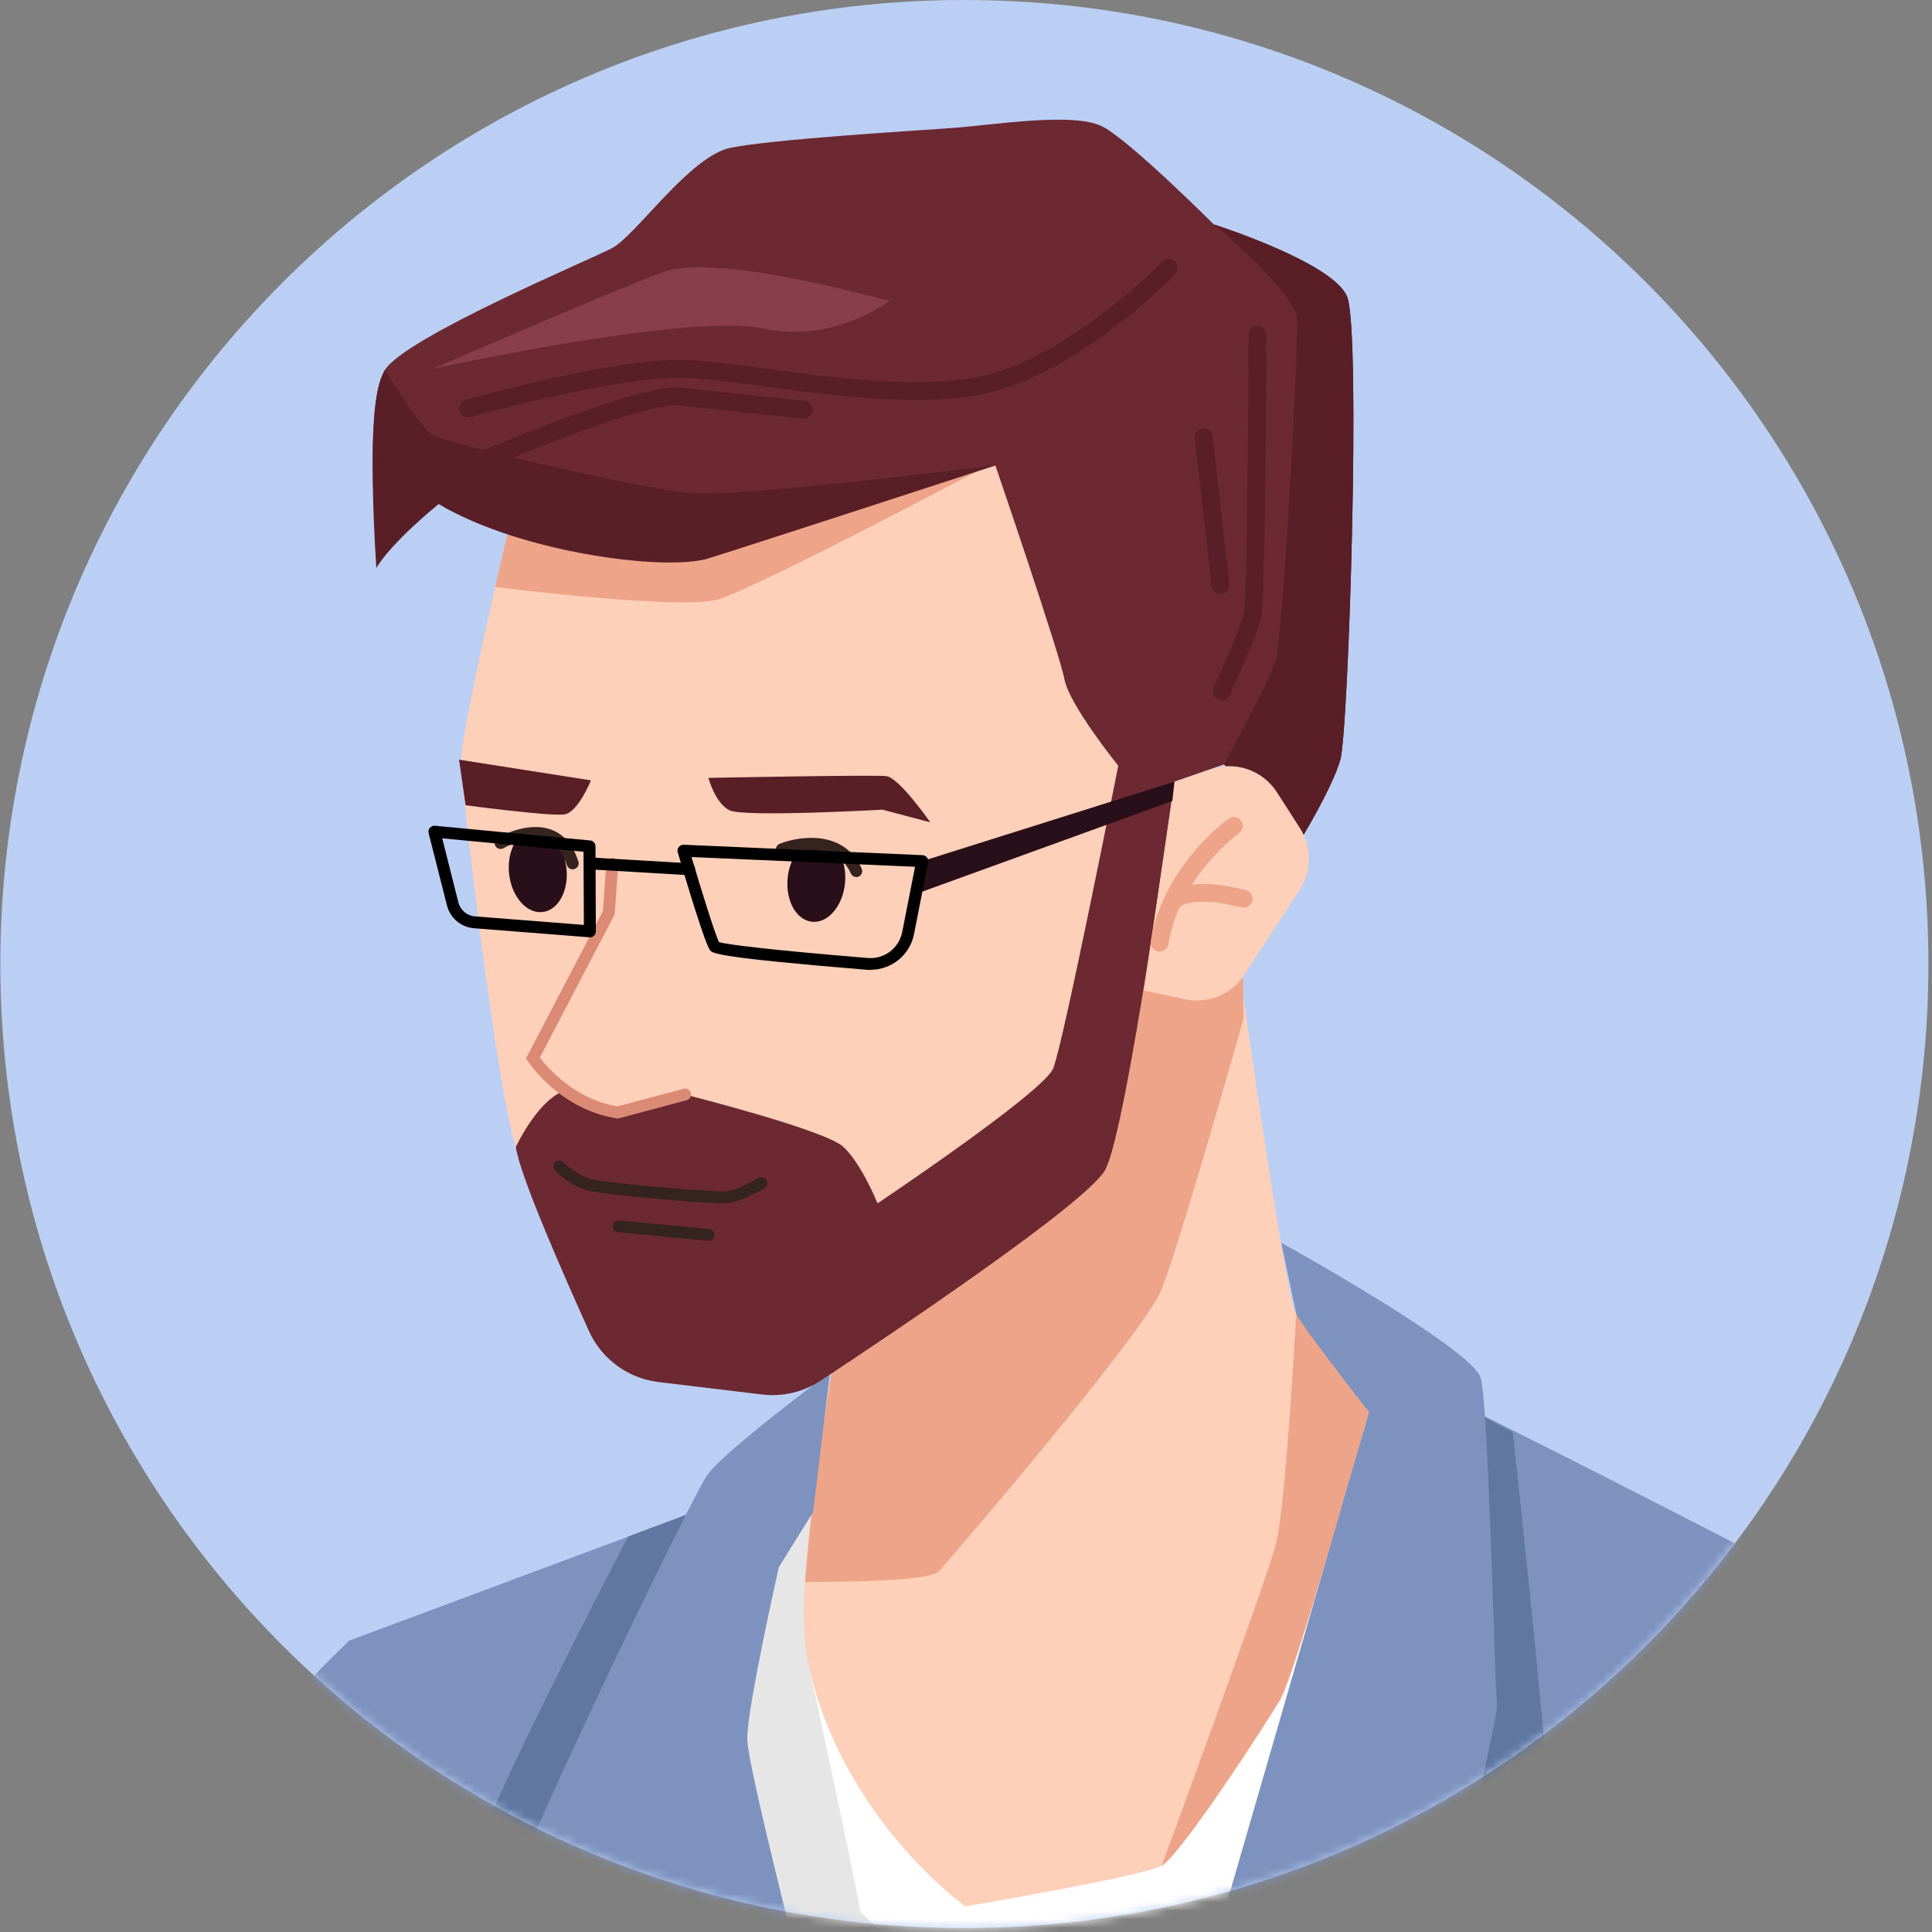 <svg width="226" height="226" viewBox="0 0 226 226" fill="none" xmlns="http://www.w3.org/2000/svg">
<rect x="0" y="0" width="226" height="226" fill="#808080" stroke="none"/>
<path d="M112.81 225.54C175.091 225.54 225.58 175.051 225.58 112.77C225.58 50.489 175.091 0 112.81 0C50.529 0 0.04 50.489 0.04 112.77C0.04 175.051 50.529 225.54 112.81 225.54Z" fill="#BACFF3"/>
<mask id="mask0_2101_2430" style="mask-type:luminance" maskUnits="userSpaceOnUse" x="0" y="0" width="226" height="226">
<path d="M112.81 225.54C175.091 225.54 225.58 175.051 225.58 112.77C225.58 50.489 175.091 0 112.81 0C50.529 0 0.04 50.489 0.04 112.77C0.04 175.051 50.529 225.54 112.81 225.54Z" fill="white"/>
</mask>
<g mask="url(#mask0_2101_2430)">
<path d="M166.43 233.014C163.57 234.424 160.65 235.714 157.68 236.874C152.39 238.954 146.92 240.614 141.27 241.744C141.2 241.774 141.11 241.784 141.03 241.804C140.22 241.974 139.41 242.114 138.59 242.264C138.54 242.264 138.48 242.274 138.44 242.294C133.43 243.144 128.28 243.584 123.03 243.544C116.33 243.504 109.83 243.104 103.57 242.434C100.87 242.144 98.23 241.804 95.62 241.414C92.63 240.974 89.71 240.464 86.83 239.904C84.56 239.464 82.32 238.984 80.13 238.484C76.9 237.734 73.77 236.924 70.72 236.064C68.63 235.484 66.6 234.864 64.6 234.234L64.56 232.964L63.77 211.704L63.32 199.734L63.25 197.804L64.88 196.594L73.98 189.824H73.99L87.32 179.924L95.3 173.994L95.46 173.874L100.69 169.984L120.42 171.284L150.23 173.244L157.64 173.724H157.69L164.24 174.164L164.76 174.194L166.42 233.014H166.43Z" fill="white"/>
<path d="M103.57 242.444C100.87 242.154 98.23 241.814 95.62 241.424C92.63 240.984 89.71 240.474 86.83 239.914C84.56 239.474 82.32 238.994 80.13 238.494L80.45 235.804L81.25 229.344L83.43 211.424L87.15 180.934L94.93 176.994L95.09 176.914L94.83 185.054L94.53 194.524C94.58 194.794 94.65 195.054 94.71 195.324C95.48 198.844 98.68 213.464 101.03 225.454C102.6 233.444 103.77 240.284 103.6 241.884C103.58 242.034 103.56 242.214 103.55 242.434L103.57 242.444Z" fill="#E6E6E6"/>
<path d="M112.93 235.074C112.24 235.074 111.67 235.024 111.26 234.914C107.24 233.794 93.21 219.214 91.62 217.554L93.13 216.114C98.97 222.214 109.21 232.174 111.82 232.904C114.42 233.624 128.11 230.654 136.29 228.574L149.11 218.824L150.37 220.484L137.21 230.494L137.01 230.544C135.02 231.054 119.06 235.074 112.93 235.074Z" fill="#E6E6E6"/>
<path d="M160.13 165.164C160.13 165.164 151.56 195.764 149.75 198.814C147.99 201.804 138.45 216.454 136.02 218.164L135.89 218.244C133.7 219.484 112.92 223.004 112.92 223.004C112.92 223.004 98.48 212.774 94.53 194.534C94.24 193.214 93.81 189.724 94.14 185.064C95 173.164 98.19 154.704 98.19 154.704L123.26 132.344L133.44 106.044L144.02 106.284C144.02 106.284 150.13 151.124 151.62 153.644C153.13 156.174 160.11 165.154 160.11 165.154L160.13 165.164Z" fill="#FED0B9"/>
<path d="M160.13 165.164C160.13 165.164 151.56 195.764 149.75 198.814C147.99 201.804 138.45 216.454 136.02 218.164L135.89 218.244C135.89 218.244 148.13 185.014 149.28 180.494C150.43 175.974 151.63 153.644 151.63 153.644C153.14 156.174 160.12 165.154 160.12 165.154L160.13 165.164Z" fill="#EEA489"/>
<path d="M145.47 119.114C145.47 119.114 138.35 144.424 135.9 150.784C134 155.724 111.33 182.184 109.84 183.784C108.63 185.084 97.42 185.024 94.17 185.064C95.03 173.164 98.22 154.704 98.22 154.704L123.29 132.344L133.47 106.044L145.33 108.044L145.47 119.104V119.114Z" fill="#EEA489"/>
<path d="M95.62 241.424C92.63 240.984 89.71 240.474 86.83 239.914C84.56 239.474 82.32 238.994 80.13 238.494C76.9 237.744 73.77 236.934 70.72 236.074C68.63 235.494 66.6 234.874 64.6 234.244C64.29 234.144 63.97 234.054 63.66 233.944C62.34 233.514 61.02 233.084 59.74 232.634C58.04 232.054 56.37 231.464 54.73 230.844C49.51 228.904 44.62 226.834 40.08 224.754C32.81 221.404 26.46 217.974 21.12 214.814C24.29 210.244 27.74 205.994 30.85 202.424C31 202.244 31.15 202.074 31.31 201.904C34.63 198.124 37.54 195.164 39.27 193.484C39.8 192.964 40.23 192.554 40.5 192.284C40.59 192.204 40.67 192.124 40.72 192.074C40.84 191.954 40.9 191.894 40.9 191.894L73.48 179.754L80.19 177.244L88.77 174.044L87.31 179.944L80.94 205.904L83.43 211.424L95.58 238.374V238.394C95.58 238.394 95.6 239.534 95.6 241.424H95.62Z" fill="#7D92BE"/>
<path d="M95.62 241.424C92.63 240.984 89.71 240.474 86.83 239.914C84.62 238.514 82.35 237.044 80.46 235.794C77.8 234.044 75.88 232.734 75.88 232.734L70.73 236.064C68.64 235.484 66.61 234.864 64.61 234.234C64.3 234.134 63.98 234.044 63.67 233.934C62.35 233.504 61.03 233.074 59.75 232.624C58.05 232.044 56.38 231.454 54.74 230.834C54.44 227.134 54.18 223.714 54.05 222.004C53.89 219.704 58.45 209.694 63.34 199.734C63.85 198.684 64.37 197.624 64.89 196.594C68.35 189.624 71.73 183.094 73.49 179.734L80.2 177.224L88.78 174.024L87.32 179.924L80.95 205.884L83.44 211.404L95.59 238.354V238.374C95.59 238.374 95.61 239.514 95.61 241.404L95.62 241.424Z" fill="#5F77A1"/>
<path d="M40.09 224.744C32.82 221.394 26.47 217.964 21.13 214.804C21.1 214.784 21.08 214.764 21.04 214.744C23.88 210.544 27.49 206.184 30.85 202.414C31 202.234 31.15 202.064 31.31 201.894C35.54 197.154 39.31 193.424 40.5 192.264C40.59 192.184 40.67 192.104 40.72 192.054C40.84 191.934 40.9 191.874 40.9 191.874L40.08 224.734L40.09 224.744Z" fill="#7D92BE"/>
<path d="M95.6 238.384L81.26 229.334L72.83 224.024L64.57 232.964L63.67 233.944C62.35 233.514 61.03 233.084 59.75 232.634C59.7 228.454 59.68 223.084 59.87 221.314C59.96 220.484 61.52 216.764 63.79 211.714C66.58 205.464 70.47 197.184 74 189.834H74.01C76.37 184.924 78.58 180.434 80.21 177.234C81.49 174.724 82.4 173.004 82.77 172.504C84.84 169.624 97.08 160.554 97.08 160.554L96.43 165.994L95.48 173.874L95.11 176.894L94.93 177.184L91.11 183.314C91.11 183.314 87.35 199.924 87.41 203.464C87.47 206.954 95.35 237.394 95.6 238.344C95.61 238.354 95.6 238.364 95.6 238.364V238.384Z" fill="#7D92BE"/>
<path d="M62.34 123.774C62.34 123.774 69.81 126.934 71.6 126.684C73.39 126.434 80.52 125.874 81.22 126.244C81.92 126.614 80.55 128.384 78.59 128.764C76.63 129.144 71.51 130.214 71.51 130.214C71.51 130.214 63.37 127.874 62.33 123.784L62.34 123.774Z" fill="#EEA489"/>
<path d="M113.71 119.634C113.46 119.634 113.22 119.544 113.02 119.374C112.59 118.994 112.55 118.334 112.93 117.904L118.46 111.644C118.84 111.214 119.5 111.174 119.93 111.554C120.36 111.934 120.4 112.594 120.02 113.024L114.49 119.284C114.28 119.514 114 119.634 113.71 119.634Z" fill="#EEA489"/>
<path d="M115.01 123.964C114.78 123.964 114.54 123.884 114.35 123.724C113.9 123.354 113.84 122.704 114.2 122.254L119.03 116.364C119.4 115.914 120.05 115.854 120.5 116.214C120.95 116.584 121.01 117.234 120.65 117.684L115.82 123.574C115.61 123.824 115.31 123.954 115.01 123.954V123.964Z" fill="#EEA489"/>
<path d="M136.27 82.484L123.46 130.604L101.04 144.704C101.04 144.704 62.76 141.784 60.34 134.164C57.92 126.544 54.15 92.854 53.91 89.594C53.75 87.464 56.2 76.234 57.92 68.674C58.84 64.624 59.56 61.624 59.56 61.624C59.56 61.624 76.62 56.024 93.01 50.654C107.94 45.774 122.3 41.084 122.74 40.984C123.64 40.784 136.27 82.494 136.27 82.494V82.484Z" fill="#FED0B9"/>
<path d="M118.99 52.654C118.99 52.654 88.54 68.844 83.98 70.124C79.73 71.314 60.52 68.984 57.92 68.664C58.84 64.614 59.56 61.614 59.56 61.614C59.56 61.614 76.62 56.014 93.01 50.644L118.99 52.654Z" fill="#EEA489"/>
<path d="M156.81 88.804C155.85 92.244 151.93 98.594 151.93 98.594L143.19 89.414L137.38 91.444C137.38 91.444 131.86 132.094 129.29 136.834C127.2 140.674 104.47 155.914 96 161.504C93.98 162.844 91.54 163.414 89.13 163.124L77.01 161.664C73.46 161.234 70.39 158.984 68.91 155.734C65.82 148.904 60.8 137.464 60.34 134.174C60.34 134.174 62.65 129.114 65.75 127.684L72.26 130.144L80.15 128.044C80.15 128.044 96.5 132.154 98.65 134.154C100.8 136.154 102.65 140.764 102.65 140.764C102.65 140.764 122.01 127.814 123.19 124.994C124.37 122.174 130.81 89.574 130.81 89.574C130.81 89.574 125.08 82.474 124.52 79.474C123.96 76.474 116.44 54.454 116.44 54.454C116.44 54.454 87.52 63.884 82.72 65.354C77.92 66.834 55.15 61.454 51 56.294C51 56.294 45.84 60.454 44.04 63.504C44.04 63.504 42.85 50.464 44.36 44.914V44.884C44.54 44.234 44.76 43.684 45.02 43.274C47.5 39.414 68.77 30.494 71.58 29.034C74.39 27.574 80.69 18.224 85.51 17.274C90.32 16.314 106.04 15.344 111.09 14.994C116.13 14.654 125.73 13.024 129.07 14.854C132.41 16.684 141.99 26.254 141.99 26.254C141.99 26.254 155.95 30.694 157.58 34.694C159.22 38.704 157.76 85.384 156.8 88.814L156.81 88.804Z" fill="#6D2931"/>
<path d="M84.72 140.754C82.1 140.754 70.87 139.794 68.87 139.284C66.7 138.734 65.01 137.014 64.94 136.944C64.67 136.664 64.68 136.224 64.96 135.964C65.24 135.694 65.68 135.704 65.94 135.974C65.95 135.994 67.43 137.484 69.21 137.934C71.19 138.434 83.57 139.484 84.99 139.354C86.08 139.254 88.04 138.214 88.7 137.814C89.03 137.614 89.46 137.724 89.65 138.054C89.85 138.384 89.74 138.814 89.41 139.004C89.14 139.164 86.71 140.584 85.11 140.734C85.02 140.734 84.88 140.744 84.71 140.744L84.72 140.754Z" fill="#35231F"/>
<path d="M82.88 145.154C82.88 145.154 82.84 145.154 82.81 145.154L72.31 144.144C71.93 144.104 71.65 143.764 71.68 143.384C71.72 143.004 72.06 142.724 72.44 142.754L82.94 143.764C83.32 143.804 83.6 144.144 83.57 144.524C83.54 144.884 83.23 145.154 82.88 145.154Z" fill="#35231F"/>
<path d="M116.3 54.424C116.3 54.424 87.53 63.864 82.73 65.344C77.93 66.824 61 64.714 51.31 58.964C51.31 58.964 45.83 63.384 44.03 66.434C44.03 66.434 42.86 50.454 44.37 44.904V44.874L45.03 43.264C45.03 43.264 49.33 50.324 50.69 50.944C53.22 52.094 74.2 56.994 80.32 57.644C86.43 58.294 116.31 54.424 116.31 54.424H116.3Z" fill="#591E26"/>
<path d="M156.81 88.804C155.85 92.244 151.93 98.594 151.93 98.594L143.19 89.414C143.19 89.414 148.32 79.954 149.19 77.394C150.05 74.834 151.94 40.564 151.71 37.304C151.47 34.044 141.99 26.254 141.99 26.254C141.99 26.254 155.95 30.694 157.58 34.694C159.22 38.704 157.76 85.384 156.8 88.814L156.81 88.804Z" fill="#591E26"/>
<path d="M54.78 48.814C54.32 48.814 53.91 48.514 53.78 48.054C53.62 47.504 53.95 46.924 54.5 46.764C55.2 46.564 71.83 41.924 79.82 42.114C82.5 42.174 85.96 42.644 89.97 43.174C97.71 44.214 107.35 45.494 114.43 44.084C124.83 42.014 135.87 30.724 135.98 30.614C136.38 30.204 137.04 30.194 137.46 30.594C137.87 30.994 137.88 31.654 137.48 32.074C137.01 32.554 125.87 43.944 114.84 46.134C107.41 47.614 97.59 46.294 89.69 45.244C85.74 44.714 82.33 44.254 79.76 44.204C72.08 44.014 55.22 48.734 55.05 48.784C54.96 48.814 54.86 48.824 54.77 48.824L54.78 48.814Z" fill="#591E26"/>
<path d="M142.93 81.884C142.79 81.884 142.64 81.854 142.5 81.794C141.98 81.554 141.74 80.934 141.98 80.414C142.82 78.564 145.11 73.414 145.5 71.844C145.85 70.364 146.02 51.014 146.04 39.164C146.04 38.584 146.51 38.124 147.08 38.124C147.66 38.124 148.12 38.594 148.12 39.174C148.11 44.364 148.03 70.334 147.51 72.364C146.98 74.444 143.99 81.014 143.86 81.294C143.68 81.674 143.31 81.904 142.91 81.904L142.93 81.884Z" fill="#591E26"/>
<path d="M142.78 69.494C142.26 69.494 141.81 69.104 141.74 68.564L139.76 51.264C139.69 50.694 140.11 50.174 140.68 50.104C141.25 50.034 141.77 50.454 141.84 51.024L143.82 68.324C143.89 68.894 143.47 69.414 142.9 69.484C142.86 69.484 142.82 69.484 142.78 69.484V69.494Z" fill="#591E26"/>
<path d="M54.1 55.894C53.7 55.894 53.31 55.664 53.14 55.264C52.91 54.734 53.15 54.124 53.68 53.894C55.82 52.964 74.77 44.824 79.56 45.334L94.12 46.894C94.69 46.954 95.11 47.474 95.05 48.044C94.99 48.614 94.47 49.034 93.9 48.974L79.34 47.414C75.74 47.024 60.2 53.344 54.51 55.814C54.37 55.874 54.23 55.904 54.1 55.904V55.894Z" fill="#591E26"/>
<path d="M104.07 35.154C102.76 35.014 83.91 29.464 77.47 31.864C71.03 34.264 50.64 43.134 50.64 43.134C50.64 43.134 80.5 36.604 89.14 38.414C97.78 40.224 104.07 35.154 104.07 35.154Z" fill="#893E4C"/>
<path d="M133.81 115.874L138.65 116.894C141.33 117.454 144.09 116.314 145.58 114.014L152.04 104.074C153.46 101.884 153.47 99.064 152.06 96.864L149.37 92.674C147.72 90.104 144.52 88.994 141.63 89.984L137.38 91.444L133.81 115.884V115.874Z" fill="#FED0B9"/>
<path d="M135.66 111.304C135.61 111.304 135.55 111.304 135.49 111.294C134.92 111.204 134.53 110.664 134.62 110.104C136.01 101.374 143.41 95.994 143.72 95.764C144.19 95.424 144.84 95.534 145.17 96.004C145.51 96.474 145.4 97.124 144.93 97.464C144.86 97.514 137.93 102.584 136.68 110.434C136.6 110.944 136.15 111.314 135.65 111.314L135.66 111.304Z" fill="#EEA489"/>
<path d="M137.23 106.314C136.88 106.314 136.54 106.134 136.34 105.824C136.04 105.334 136.19 104.694 136.68 104.384C139.46 102.664 143.64 103.634 145.21 103.994C145.4 104.034 145.54 104.074 145.62 104.084C146.18 104.174 146.59 104.694 146.51 105.254C146.44 105.814 145.94 106.214 145.38 106.164C145.27 106.154 145.05 106.104 144.73 106.034C143.39 105.724 139.82 104.894 137.77 106.164C137.6 106.274 137.41 106.324 137.22 106.324L137.23 106.314Z" fill="#EEA489"/>
<path d="M98.84 103.374C98.56 106.024 96.83 108.024 94.98 107.824C93.13 107.624 91.86 105.314 92.14 102.664C92.42 100.014 94.15 98.014 96 98.214C97.85 98.414 99.12 100.724 98.84 103.374Z" fill="#290F1A"/>
<path d="M66.25 101.484C66.57 104.134 65.34 106.464 63.49 106.684C61.64 106.914 59.88 104.944 59.56 102.294C59.24 99.644 60.47 97.314 62.32 97.084C64.17 96.854 65.93 98.824 66.25 101.474V101.484Z" fill="#290F1A"/>
<path d="M82.86 90.984C82.86 90.984 83.65 93.944 85.33 94.784C87.01 95.624 103.23 94.714 103.23 94.714L108.82 96.194C108.82 96.194 105.18 90.944 103.65 90.784C102.12 90.624 82.86 90.994 82.86 90.994V90.984Z" fill="#591E26"/>
<path d="M69.13 91.284C69.13 91.284 67.63 94.994 66.05 95.264C64.47 95.534 54.46 94.194 54.46 94.194L53.7 88.864L69.13 91.284Z" fill="#591E26"/>
<path d="M72.3 130.844L72.16 130.824C65.55 129.814 61.91 124.384 61.76 124.154L61.53 123.814L70.54 106.564L70.92 101.004C70.95 100.624 71.28 100.334 71.66 100.354C72.04 100.384 72.33 100.714 72.31 101.094L71.91 106.944L63.15 123.714C64.01 124.844 67.21 128.594 72.22 129.424L79.96 127.364C80.33 127.264 80.71 127.484 80.81 127.854C80.91 128.224 80.69 128.604 80.32 128.704L72.3 130.844Z" fill="#DB8A75"/>
<path d="M100.17 102.594C99.9 102.594 99.65 102.444 99.53 102.184C97.58 97.764 91.95 99.904 91.71 99.994C91.35 100.134 90.95 99.954 90.81 99.604C90.67 99.244 90.84 98.844 91.2 98.704C93.65 97.734 98.81 97.104 100.8 101.624C100.96 101.974 100.8 102.384 100.44 102.544C100.35 102.584 100.25 102.604 100.16 102.604L100.17 102.594Z" fill="#35231F"/>
<path d="M66.98 101.694C66.69 101.694 66.41 101.504 66.32 101.204C65.85 99.724 65.07 98.764 64.01 98.364C61.79 97.524 58.94 99.204 58.91 99.214C58.58 99.414 58.15 99.304 57.96 98.974C57.76 98.644 57.87 98.214 58.2 98.024C58.34 97.944 61.65 95.984 64.51 97.064C66 97.624 67.06 98.874 67.66 100.784C67.78 101.154 67.57 101.544 67.21 101.654C67.14 101.674 67.07 101.684 67 101.684L66.98 101.694Z" fill="#35231F"/>
<path d="M107.88 100.734L137.38 91.434L137.14 93.694L107.49 104.444L107.88 100.734Z" fill="#290F1A"/>
<path d="M80.61 102.374C80.61 102.374 80.58 102.374 80.57 102.374L69.15 101.704C68.77 101.684 68.47 101.354 68.5 100.964C68.52 100.584 68.86 100.284 69.24 100.314L80.66 100.984C81.04 101.004 81.34 101.334 81.31 101.724C81.29 102.094 80.98 102.384 80.62 102.384L80.61 102.374Z" fill="black"/>
<path d="M101.84 113.464C101.7 113.464 101.56 113.464 101.41 113.444C83.74 111.994 83.36 111.514 83.07 111.164C82.46 110.414 80.22 102.904 79.28 99.704C79.22 99.484 79.26 99.254 79.4 99.084C79.54 98.904 79.75 98.804 79.98 98.814L107.91 100.034C108.11 100.034 108.3 100.144 108.43 100.294C108.56 100.454 108.61 100.664 108.57 100.854L106.92 109.264C106.44 111.714 104.3 113.444 101.84 113.444V113.464ZM84.11 110.204C85.06 110.494 90.06 111.124 101.52 112.064C103.44 112.224 105.17 110.914 105.54 109.014L107.04 101.394L80.89 100.254C82.05 104.174 83.63 109.234 84.1 110.204H84.11Z" fill="black"/>
<path d="M69.01 109.644C69.01 109.644 68.97 109.644 68.96 109.644L55.45 108.584C53.93 108.464 52.65 107.384 52.28 105.904L50.14 97.454C50.08 97.234 50.14 97.004 50.29 96.834C50.44 96.664 50.66 96.574 50.88 96.594L69.03 98.314C69.39 98.344 69.66 98.644 69.66 99.004L69.7 108.954C69.7 109.144 69.62 109.334 69.48 109.464C69.35 109.584 69.18 109.654 69.01 109.654V109.644ZM51.73 98.064L53.62 105.564C53.85 106.464 54.63 107.124 55.55 107.194L68.3 108.194L68.26 99.634L51.72 98.064H51.73Z" fill="black"/>
<path d="M219.99 189.454C208.5 202.754 193.76 216.984 176.48 227.504C173.4 229.364 170.25 231.134 167.02 232.734C166.82 232.834 166.63 232.934 166.43 233.024C163.57 234.434 160.65 235.724 157.68 236.884C152.39 238.964 146.92 240.624 141.27 241.754C141.2 241.784 141.11 241.794 141.03 241.814C140.22 241.984 139.41 242.124 138.59 242.274C138.61 242.064 138.62 241.864 138.63 241.664C138.79 239.704 138.88 238.604 138.88 238.604L144.89 223.354L164.25 174.174L168.6 163.124L168.72 163.184L168.94 163.304L169.08 163.374L169.42 163.554C170.28 163.974 171.76 164.714 173.73 165.694C183.04 170.354 203.28 180.574 219.99 189.454Z" fill="#7D92BE"/>
<path d="M176.48 227.504C173.4 229.364 170.25 231.134 167.02 232.734C166.82 232.834 166.63 232.934 166.43 233.024C163.57 234.434 160.65 235.724 157.68 236.884C152.39 238.964 146.92 240.624 141.27 241.754C141.2 241.784 141.11 241.794 141.03 241.814L138.63 241.664H138.55L138.88 238.604L144.89 223.354L164.25 174.174L168.6 163.124L168.72 163.184L168.94 163.304L169.08 163.374L169.42 163.554L173.74 165.854L176.96 167.554C176.96 167.554 180.75 202.434 180.77 206.404C180.77 208.184 178.74 217.594 176.48 227.514V227.504Z" fill="#5F77A1"/>
<path d="M167.02 232.734C166.82 232.834 166.63 232.934 166.43 233.024C163.57 234.434 160.65 235.724 157.68 236.884L148.11 230.754L138.88 238.604L142.84 224.914L154.73 183.864L155.17 182.354L157.66 173.744L159.68 166.834L159.77 166.494L159.93 165.934L159.99 165.704L160.14 165.174C160.14 165.174 160.03 165.034 159.83 164.784C159.74 164.654 159.62 164.504 159.48 164.334C159.35 164.154 159.18 163.964 159.02 163.744C158.94 163.644 158.87 163.544 158.79 163.444C158.71 163.344 158.61 163.244 158.53 163.124C158.31 162.834 158.07 162.534 157.84 162.214C157.69 162.014 157.53 161.814 157.37 161.604C157.07 161.224 156.77 160.824 156.46 160.414C156.45 160.404 156.44 160.384 156.44 160.374C154.27 157.554 151.94 154.404 151.67 153.734C151.66 153.724 151.65 153.704 151.65 153.694C151.64 153.684 151.65 153.674 151.63 153.664C151.45 152.774 149.95 145.734 149.88 145.374C150.56 145.744 172.27 157.824 173.21 161.184C173.38 161.834 173.56 163.464 173.71 165.694C173.71 165.744 173.72 165.804 173.71 165.844C174.39 175.574 174.86 196.474 175.1 199.164C175.32 201.494 170.13 221.094 166.98 232.734H167.02Z" fill="#7D92BE"/>
</g>
</svg>
